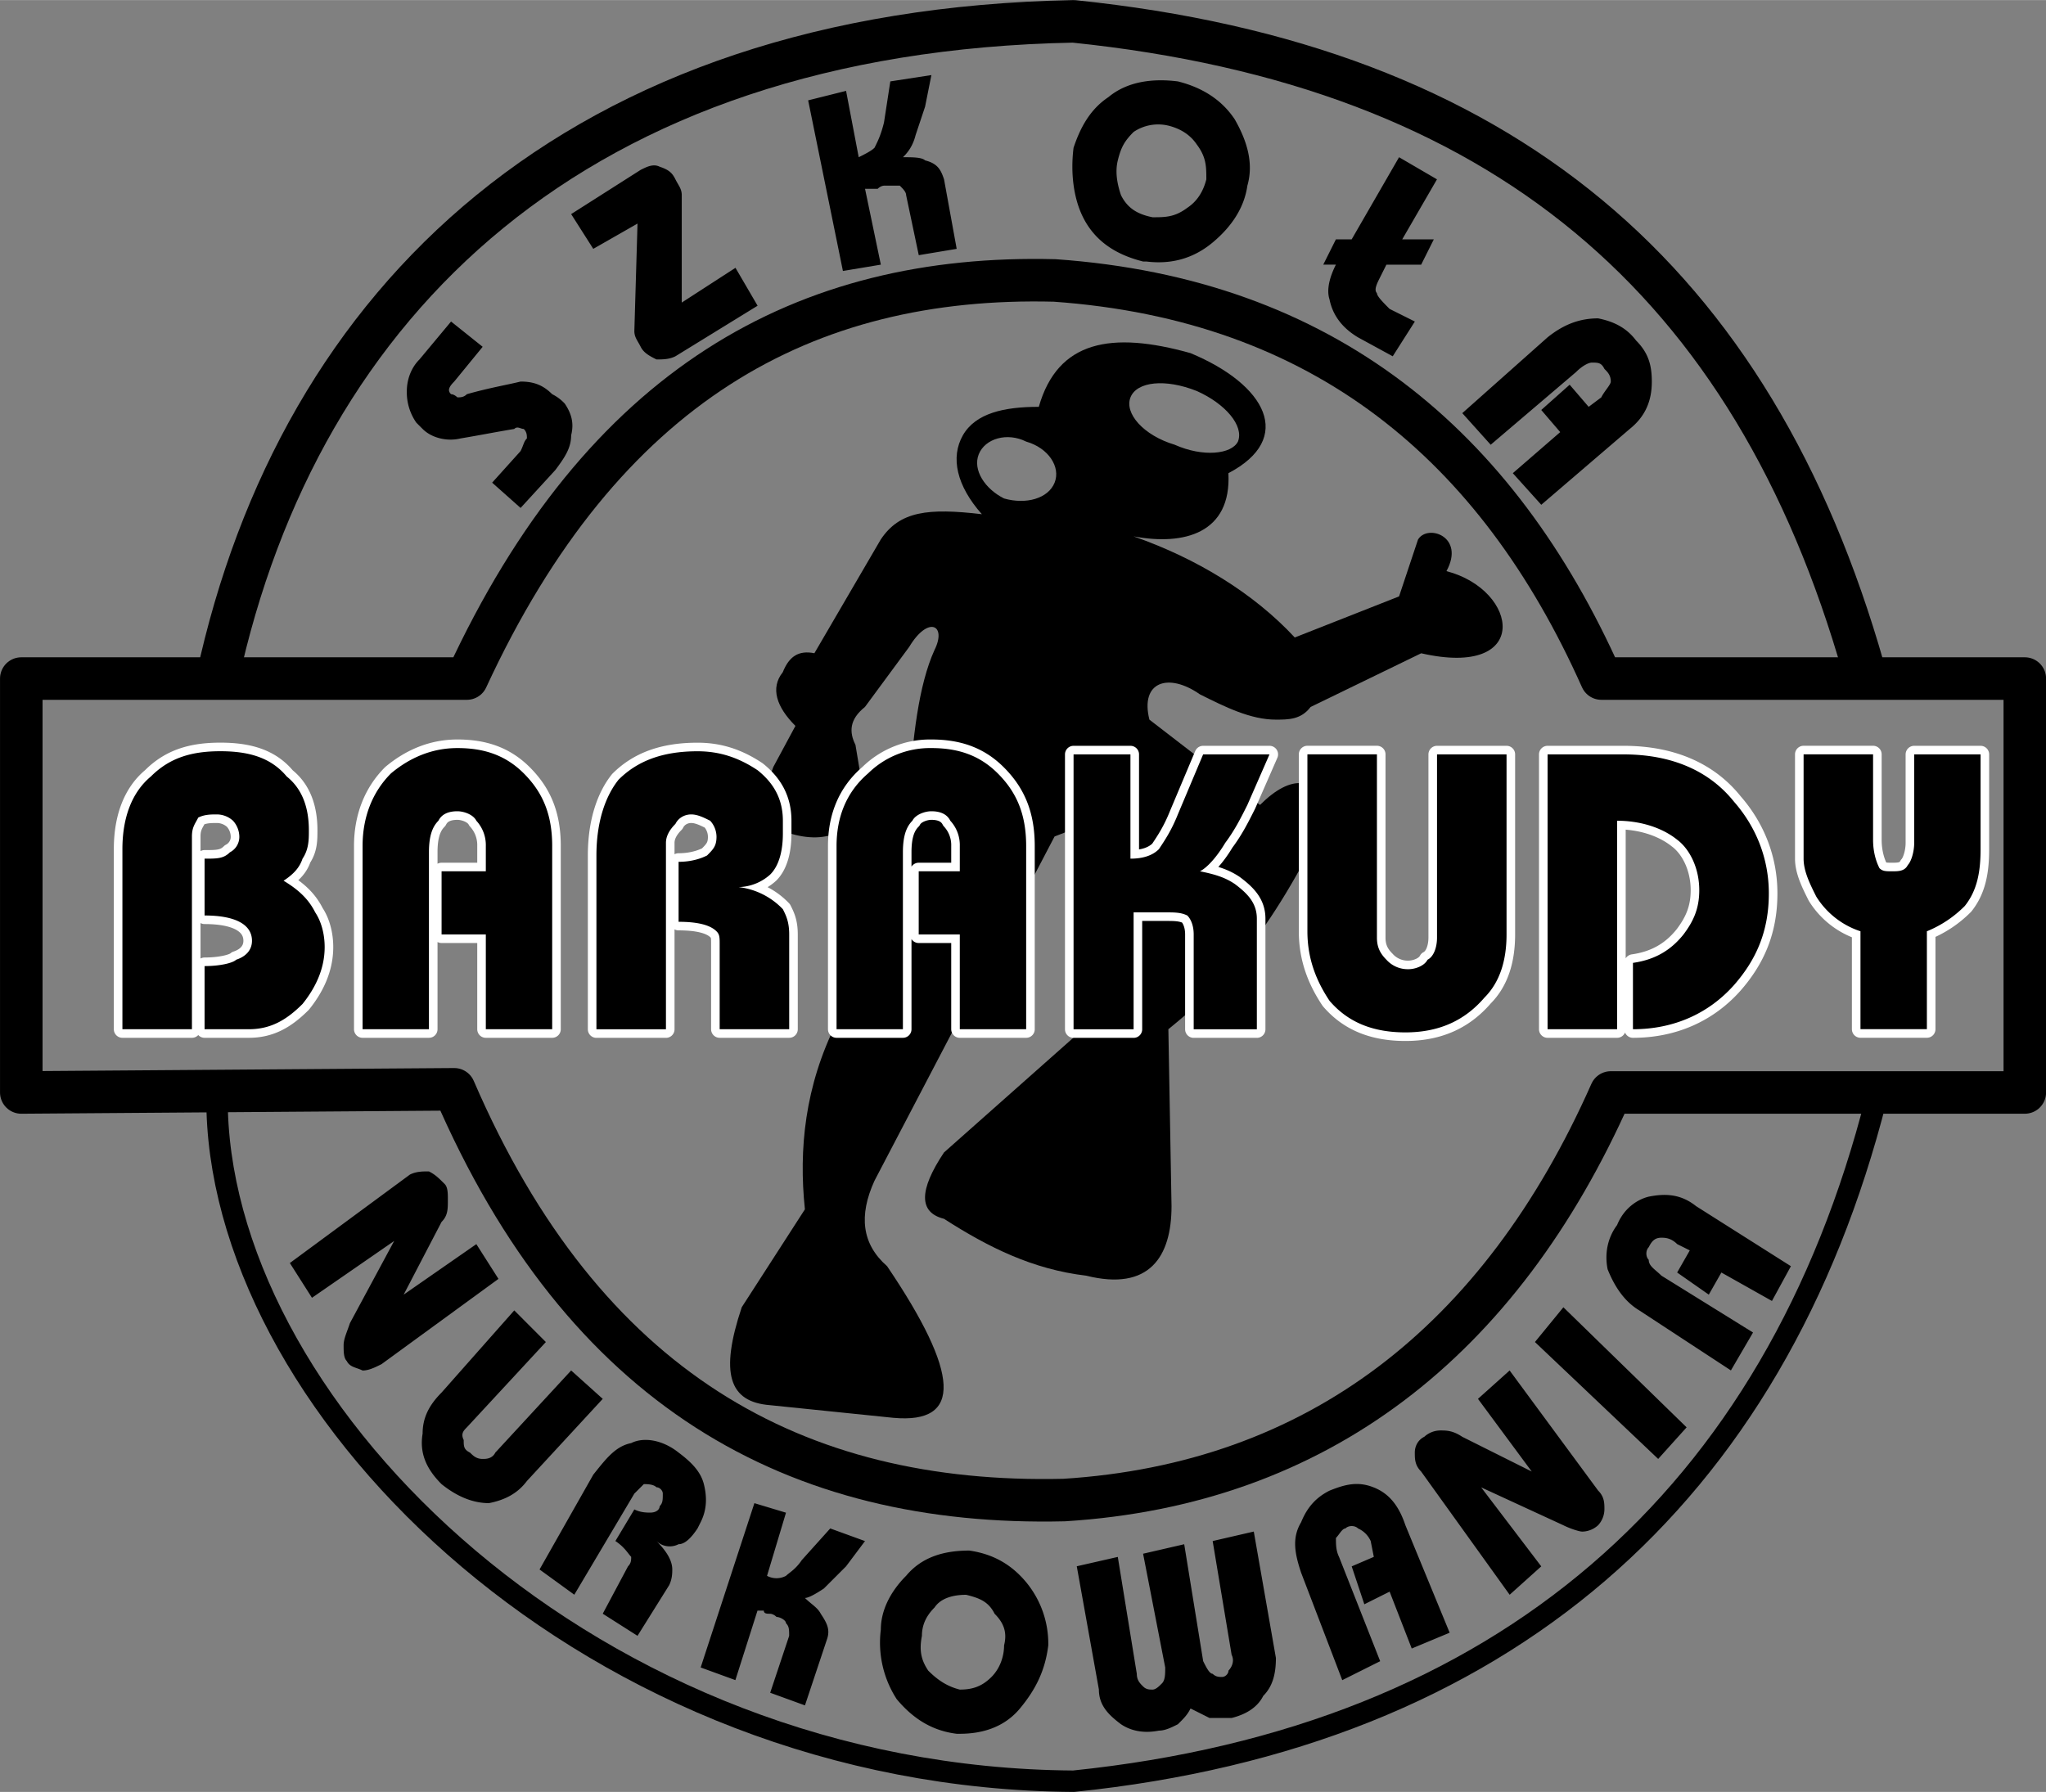<svg xmlns="http://www.w3.org/2000/svg" width="2500" height="2190" viewBox="0 0 46.616 40.832"><rect x="0" y="0" width="46.616" height="40.832" fill="#808080" stroke="none"/><path d="M23.668 9.269c.432-1.512 1.656-1.728 3.456-1.224 1.729.72 2.376 1.944.864 2.736.071 1.368-1.008 1.656-2.16 1.44 1.44.504 2.736 1.296 3.672 2.304l2.376-.936.432-1.296c.217-.36 1.08-.072.648.72 1.656.432 1.944 2.448-.576 1.872l-2.52 1.224c-.217.288-.504.288-.792.288-.576 0-1.152-.288-1.729-.576-.72-.504-1.368-.288-1.151.576l2.52 1.944c.72-.72 1.296-.648 1.584.144-1.368 2.879-2.52 4.032-3.672 4.967l.072 4.032c0 1.152-.504 1.944-1.944 1.584-1.223-.145-2.231-.648-3.24-1.296-.576-.144-.576-.648 0-1.512l3.167-2.809.648-4.895-1.296.504-4.104 7.847c-.36.792-.288 1.44.288 1.944 1.656 2.448 1.728 3.6.144 3.456l-2.808-.288c-.936-.072-1.152-.72-.647-2.232l1.439-2.231c-.144-1.368 0-2.809.72-4.248l1.656-5.184c.072-1.296.216-2.52.576-3.312.288-.576-.144-.792-.576-.072l-1.008 1.368c-.36.288-.36.576-.216.864l.216 1.296c-.36.864-1.152 1.008-2.088.576-.216-.36-.216-.792 0-1.368l.504-.936c-.432-.432-.576-.864-.288-1.224.144-.36.36-.504.72-.432l1.512-2.592c.432-.648 1.08-.72 2.304-.576-.576-.648-.72-1.296-.432-1.8.29-.503.937-.647 1.729-.647zm3.601-.36c.647.288 1.08.792.936 1.152-.145.288-.792.36-1.44.072-.72-.216-1.151-.72-1.008-1.08.143-.36.791-.432 1.512-.144zm-3.889 1.152c.504.144.792.576.648.936-.144.36-.648.504-1.152.36-.432-.216-.72-.648-.576-1.008.145-.36.649-.504 1.08-.288z" fill-rule="evenodd" clip-rule="evenodd"/><path d="M4.373 23.452H2.789v-4.103c0-.72.216-1.296.648-1.656.432-.432.936-.576 1.584-.576s1.152.144 1.512.576c.36.288.504.72.504 1.224 0 .216 0 .432-.144.648-.072.216-.216.36-.432.503.36.216.576.433.72.72.144.216.216.504.216.792 0 .504-.216.937-.504 1.296-.36.36-.72.576-1.224.576H4.661v-1.439c.36 0 .648-.072.72-.145.216-.071.36-.216.36-.432 0-.36-.36-.576-1.08-.576v-1.295c.288 0 .432 0 .576-.144a.396.396 0 0 0 .216-.36.55.55 0 0 0-.144-.36.55.55 0 0 0-.36-.144c-.144 0-.288 0-.432.072-.072.144-.144.216-.144.432v4.391zm8.208-4.175v4.175h-1.512v-2.16h-1.008v-1.439h1.008v-.576a.818.818 0 0 0-.216-.576c-.072-.144-.288-.216-.432-.216-.216 0-.36.072-.432.216-.144.144-.216.36-.216.72v4.031H8.261v-4.175c0-.648.216-1.224.648-1.656.432-.36.936-.576 1.512-.576s1.08.144 1.512.576c.432.432.648.936.648 1.656zm4.248.936a1.66 1.66 0 0 1 1.008.504c.072.144.144.287.144.575v2.16h-1.584v-1.944c0-.144 0-.216-.072-.287-.144-.145-.432-.217-.864-.217v-1.367c.288 0 .504-.072.648-.144.144-.144.216-.216.216-.432a.55.55 0 0 0-.144-.36c-.144-.072-.288-.144-.432-.144s-.288.072-.36.216c-.144.144-.216.288-.216.432v4.248h-1.584v-3.959c0-.792.216-1.368.504-1.728.433-.432 1.008-.648 1.8-.648.504 0 .936.144 1.368.432.36.288.576.648.576 1.152v.288c0 .36-.072.72-.288.936a1.11 1.11 0 0 1-.72.287zm6.551-.936v4.175h-1.512v-2.16h-.936v-1.439h.936v-.576a.818.818 0 0 0-.216-.576c-.072-.144-.216-.216-.432-.216-.144 0-.36.072-.432.216-.144.144-.216.36-.216.72v4.031H19.06v-4.175c0-.648.216-1.224.72-1.656a2.01 2.01 0 0 1 1.44-.576c.576 0 1.08.144 1.512.576.433.432.648.936.648 1.656zm1.08 4.175v-6.263h1.296v2.376c.288 0 .504-.072.648-.216.144-.216.288-.432.432-.792l.576-1.368h1.512l-.504 1.152c-.144.288-.288.576-.504.864-.216.36-.432.576-.576.648.36.072.576.144.792.288.288.216.504.432.504.792v2.52h-1.439v-2.16c0-.216-.072-.359-.145-.432-.144-.072-.288-.072-.504-.072h-.72v2.664H24.46v-.001zm6.912-6.263v4.175c0 .216.072.36.216.504a.652.652 0 0 0 .504.216c.145 0 .36-.071.433-.216.144-.071.216-.288.216-.504v-4.175h1.584v4.103c0 .576-.144 1.08-.504 1.44-.433.504-1.008.792-1.8.792-.721 0-1.297-.216-1.729-.72-.288-.433-.504-.937-.504-1.584v-4.032h1.584v.001zm5.472 1.512v4.751H35.26v-6.263h1.729c1.08 0 1.944.36 2.52 1.08.504.576.792 1.296.792 2.087 0 .864-.288 1.512-.792 2.088-.575.647-1.368 1.008-2.304 1.008V21.94c.504-.072.864-.288 1.152-.648.216-.288.359-.575.359-1.008 0-.503-.216-.935-.504-1.151-.359-.288-.863-.432-1.368-.432zm5.832-1.512v1.944c0 .288.072.504.145.648.071.072.144.072.288.072s.288 0 .359-.144c.072-.072.145-.288.145-.504v-2.016h1.512v2.16c0 .504-.072.935-.36 1.295a2.594 2.594 0 0 1-.863.576v2.231h-1.513V21.22a1.871 1.871 0 0 1-1.008-.792c-.144-.288-.288-.576-.288-.864v-2.376h1.583v.001z" fill="none" stroke="#fff" stroke-width=".391" stroke-linejoin="round" stroke-miterlimit="2.613"/><path d="M4.373 23.452H2.789v-4.103c0-.72.216-1.296.648-1.656.432-.432.936-.576 1.584-.576s1.152.144 1.512.576c.36.288.504.72.504 1.224 0 .216 0 .432-.144.648-.072.216-.216.36-.432.503.36.216.576.433.72.72.144.216.216.504.216.792 0 .504-.216.937-.504 1.296-.36.36-.72.576-1.224.576H4.661v-1.439c.36 0 .648-.072.72-.145.216-.071.36-.216.36-.432 0-.36-.36-.576-1.08-.576v-1.295c.288 0 .432 0 .576-.144a.396.396 0 0 0 .216-.36.55.55 0 0 0-.144-.36.55.55 0 0 0-.36-.144c-.144 0-.288 0-.432.072-.072.144-.144.216-.144.432v4.391zM12.581 19.277v4.175h-1.512v-2.16h-1.008v-1.439h1.008v-.576a.818.818 0 0 0-.216-.576c-.072-.144-.288-.216-.432-.216-.216 0-.36.072-.432.216-.144.144-.216.36-.216.72v4.031H8.261v-4.175c0-.648.216-1.224.648-1.656.432-.36.936-.576 1.512-.576s1.08.144 1.512.576c.432.432.648.936.648 1.656zM16.829 20.213a1.66 1.66 0 0 1 1.008.504c.072.144.144.287.144.575v2.16h-1.584v-1.944c0-.144 0-.216-.072-.287-.144-.145-.432-.217-.864-.217v-1.367c.288 0 .504-.072.648-.144.144-.144.216-.216.216-.432a.55.55 0 0 0-.144-.36c-.144-.072-.288-.144-.432-.144s-.288.072-.36.216c-.144.144-.216.288-.216.432v4.248h-1.584v-3.959c0-.792.216-1.368.504-1.728.433-.432 1.008-.648 1.8-.648.504 0 .936.144 1.368.432.36.288.576.648.576 1.152v.288c0 .36-.072.72-.288.936a1.11 1.11 0 0 1-.72.287zM23.38 19.277v4.175h-1.512v-2.16h-.936v-1.439h.936v-.576a.818.818 0 0 0-.216-.576c-.072-.144-.216-.216-.432-.216-.144 0-.36.072-.432.216-.144.144-.216.36-.216.72v4.031H19.06v-4.175c0-.648.216-1.224.72-1.656a2.01 2.01 0 0 1 1.44-.576c.576 0 1.08.144 1.512.576.433.432.648.936.648 1.656zM24.46 23.452v-6.263h1.296v2.376c.288 0 .504-.072.648-.216.144-.216.288-.432.432-.792l.576-1.368h1.512l-.504 1.152c-.144.288-.288.576-.504.864-.216.36-.432.576-.576.648.36.072.576.144.792.288.288.216.504.432.504.792v2.52h-1.439v-2.16c0-.216-.072-.359-.145-.432-.144-.072-.288-.072-.504-.072h-.72v2.664H24.46v-.001zM31.372 17.189v4.175c0 .216.072.36.216.504a.652.652 0 0 0 .504.216c.145 0 .36-.071.433-.216.144-.071.216-.288.216-.504v-4.175h1.584v4.103c0 .576-.144 1.08-.504 1.44-.433.504-1.008.792-1.8.792-.721 0-1.297-.216-1.729-.72-.288-.433-.504-.937-.504-1.584v-4.032h1.584v.001zM36.844 18.701v4.751H35.26v-6.263h1.729c1.08 0 1.944.36 2.52 1.08.504.576.792 1.296.792 2.087 0 .864-.288 1.512-.792 2.088-.575.647-1.368 1.008-2.304 1.008V21.94c.504-.072.864-.288 1.152-.648.216-.288.359-.575.359-1.008 0-.503-.216-.935-.504-1.151-.359-.288-.863-.432-1.368-.432zM42.676 17.189v1.944c0 .288.072.504.145.648.071.072.144.072.288.072s.288 0 .359-.144c.072-.072.145-.288.145-.504v-2.016h1.512v2.16c0 .504-.072.935-.36 1.295a2.594 2.594 0 0 1-.863.576v2.231h-1.513V21.22a1.871 1.871 0 0 1-1.008-.792c-.144-.288-.288-.576-.288-.864v-2.376h1.583v.001z" fill-rule="evenodd" clip-rule="evenodd"/><path d="M4.949 15.461C6.821 6.821 13.157.701 24.46.485c9.792 1.008 15.48 5.904 18 14.76" fill="none" stroke="#000" stroke-width=".969" stroke-linejoin="round" stroke-miterlimit="2.613"/><path d="M4.949 25.324c.216 6.912 8.568 15.192 19.511 15.264 9.792-1.008 15.984-6.479 18.288-15.552" fill="none" stroke="#000" stroke-width=".488" stroke-linejoin="round" stroke-miterlimit="2.613"/><path d="M10.637 15.461H.485v9.432l9.864-.072c2.952 6.84 7.776 9.504 13.896 9.36 5.76-.36 9.937-3.601 12.456-9.288h9.432v-9.432h-9.647c-2.376-5.328-6.336-8.64-12.456-9.072-5.69-.144-10.297 2.376-13.393 9.072z" fill="none" stroke="#000" stroke-width=".969" stroke-linejoin="round" stroke-miterlimit="2.613"/><path d="M10.277 7.325l.72.576-.648.792c-.144.144-.144.216-.072.288.072 0 .144.072.144.072.072 0 .144 0 .216-.072.504-.144.936-.216 1.224-.288.288 0 .504.072.72.288a.994.994 0 0 1 .288.216c.144.216.216.432.144.72 0 .288-.144.504-.36.792l-.792.864-.648-.576.648-.72c.072-.144.072-.216.144-.288 0-.072 0-.144-.072-.216-.072 0-.144-.072-.216 0-.432.072-.792.144-1.224.216-.288.072-.648 0-.864-.216l-.144-.144a1.21 1.21 0 0 1-.216-.72c0-.216.072-.504.288-.72l.72-.864zM13.013 4.877l1.584-1.008c.144-.072.288-.144.432-.072.216.072.288.144.36.288s.144.216.144.36v2.448l1.224-.792.504.864-1.872 1.152c-.144.072-.288.072-.432.072-.144-.072-.288-.144-.36-.288s-.144-.216-.144-.36l.072-2.448-1.008.576-.504-.792zM19.205 6.173l-.792-3.888.864-.216.288 1.512c.144-.072.288-.144.36-.216.072-.144.145-.288.216-.576l.144-.936.936-.144-.144.72-.216.648c-.072.288-.216.432-.288.504.216 0 .432 0 .504.072.288.072.36.216.432.432l.288 1.584-.864.144-.288-1.368c0-.072-.072-.144-.144-.216h-.36s-.072 0-.144.072h-.288l.36 1.728-.864.144zM26.62 2.861a1 1 0 0 0-.792.144c-.216.216-.288.36-.36.648-.071.288 0 .576.072.792.145.288.36.432.72.504.288 0 .504 0 .792-.216.217-.144.36-.36.433-.648 0-.288 0-.504-.216-.792-.145-.216-.361-.36-.649-.432zm.216-1.008c.576.144 1.008.432 1.296.864.288.504.433 1.008.288 1.512-.071.504-.36.936-.792 1.296-.432.36-.936.504-1.512.432h-.072c-.576-.144-1.08-.432-1.368-1.008-.216-.432-.288-1.008-.216-1.584.145-.432.36-.864.792-1.152.433-.36 1.008-.432 1.584-.36zM30.437 6.029h-.288l.288-.576h.359l1.08-1.872.864.504-.792 1.368h.72l-.288.576h-.792l-.144.288c-.072.144-.145.288-.072.36 0 .072.145.216.288.36l.576.288-.504.792-.792-.432c-.36-.216-.576-.504-.648-.864-.072-.216 0-.504.145-.792zM37.132 9.773l-2.016 1.728-.648-.72 1.08-.936-.432-.504.647-.576.433.504.288-.216c.071-.144.216-.288.216-.36 0-.144-.072-.216-.145-.288-.071-.144-.144-.144-.287-.144-.072 0-.217.072-.36.216l-1.944 1.656-.647-.72 1.943-1.728c.36-.288.721-.432 1.152-.432.36.072.647.216.864.504.288.288.359.576.359.936.001.432-.143.792-.503 1.08zM7.108 29.572l-.504-.792 2.736-2.016c.145-.072.288-.072.432-.072.144.072.216.144.36.288.072.072.072.216.072.359 0 .217 0 .36-.144.505L9.197 29.5l1.656-1.151.504.792-2.664 1.943c-.145.072-.288.145-.432.145-.144-.072-.288-.072-.36-.216-.072-.072-.072-.216-.072-.36s.072-.288.144-.504l1.008-1.872-1.873 1.295zM12.437 30.58l-1.8 1.944c-.072.072-.144.144-.072.288 0 .144 0 .216.144.288.072.071.144.144.288.144.072 0 .216 0 .288-.144l1.728-1.872.72.647-1.728 1.872c-.216.288-.504.433-.864.504-.36 0-.72-.144-1.08-.432-.36-.36-.504-.72-.432-1.152 0-.359.144-.647.432-.936l1.656-1.872.72.721zM14.957 35.116c.216.216.36.433.36.648 0 .071 0 .216-.072.359l-.72 1.152-.792-.504.576-1.08c.072-.072.072-.144.072-.216-.072-.072-.144-.216-.36-.36l.432-.72c.144.072.288.072.36.072.144 0 .216-.072.216-.145.072-.072.072-.144.072-.288 0-.071-.072-.144-.144-.144-.072-.072-.216-.072-.288-.072l-.216.216-1.368 2.304-.792-.575 1.224-2.16c.288-.36.504-.648.864-.72.288-.145.72-.072 1.08.216.288.216.504.432.576.72.072.288.072.576-.072.864l-.072.144c-.144.217-.288.36-.432.36a.438.438 0 0 1-.504-.071zM15.964 37.996l1.224-3.744.72.217-.432 1.439a.459.459 0 0 0 .432 0c.072-.072.216-.144.36-.359l.648-.721.792.288-.432.576-.504.504c-.216.144-.36.216-.432.216.145.145.288.217.36.36.144.216.216.36.144.576l-.504 1.512-.792-.288.432-1.296c0-.144 0-.216-.072-.288 0-.072-.144-.144-.216-.144-.072-.072-.145-.072-.145-.072-.072 0-.144 0-.144-.072h-.144l-.504 1.584-.791-.288zM22.013 36.34c-.288 0-.576.072-.72.289-.216.216-.288.432-.288.647-.072.36 0 .576.144.792.216.216.432.36.72.432.288 0 .504-.071.72-.287.216-.217.288-.505.288-.721.072-.288 0-.504-.216-.72-.144-.288-.361-.36-.648-.432zm.071-1.008c.504.072.936.288 1.296.721a2.2 2.2 0 0 1 .504 1.439c-.071.576-.288 1.008-.647 1.44-.36.432-.864.575-1.368.575h-.072c-.576-.071-1.008-.359-1.368-.791a2.37 2.37 0 0 1-.36-1.584c0-.433.216-.864.576-1.225.359-.43.863-.575 1.439-.575zM25.468 35.477l.433 2.664c0 .144.071.216.144.288.071.071.143.071.215.071.072 0 .145-.071.216-.144.072-.072.072-.216.072-.36l-.504-2.592.937-.216.432 2.664c.072.144.144.288.216.288.072.072.145.072.216.072.072 0 .145-.072.145-.145.071-.072.144-.216.071-.36l-.432-2.592.937-.216.504 2.88c0 .36-.072.648-.288.864-.145.288-.432.432-.721.504h-.504c-.144-.072-.287-.145-.432-.216-.072.144-.144.216-.288.359-.144.072-.288.145-.432.145-.36.071-.648 0-.864-.145-.288-.216-.504-.432-.504-.792l-.504-2.808.935-.213zM32.021 34.756l1.008 2.448-.864.36-.504-1.296-.576.288-.288-.864.504-.216-.071-.36a.566.566 0 0 0-.288-.288c-.072-.072-.217-.072-.288 0-.072 0-.145.145-.216.217 0 .144 0 .287.071.432l.937 2.376-.864.432-.937-2.448c-.144-.432-.216-.791 0-1.151.145-.36.36-.576.648-.72.36-.145.648-.217 1.008-.072.359.142.575.43.72.862zM35.116 35.692l-.72.647-2.017-2.808c-.144-.144-.144-.288-.144-.432 0-.145.071-.288.216-.36a.55.55 0 0 1 .36-.144c.144 0 .288 0 .504.144l1.584.792-1.225-1.656.721-.647 2.016 2.736c.144.144.144.287.144.432a.54.54 0 0 1-.144.359.55.55 0 0 1-.36.145c-.071 0-.288-.072-.432-.145l-1.872-.863 1.369 1.8zM35.62 29.788l2.808 2.736-.648.72-2.808-2.664.648-.792zM38.644 27.484l2.16 1.368-.432.792-1.152-.648-.287.504-.721-.504.288-.504-.288-.144c-.144-.145-.288-.145-.359-.145-.145 0-.217.072-.288.216-.072.072-.072.217 0 .288 0 .145.144.216.288.36l2.088 1.296-.504.864-2.088-1.368c-.36-.216-.576-.576-.721-.937-.072-.359 0-.72.216-1.008.145-.359.433-.576.721-.647.359-.071.719-.071 1.079.217z" fill-rule="evenodd" clip-rule="evenodd"/></svg>